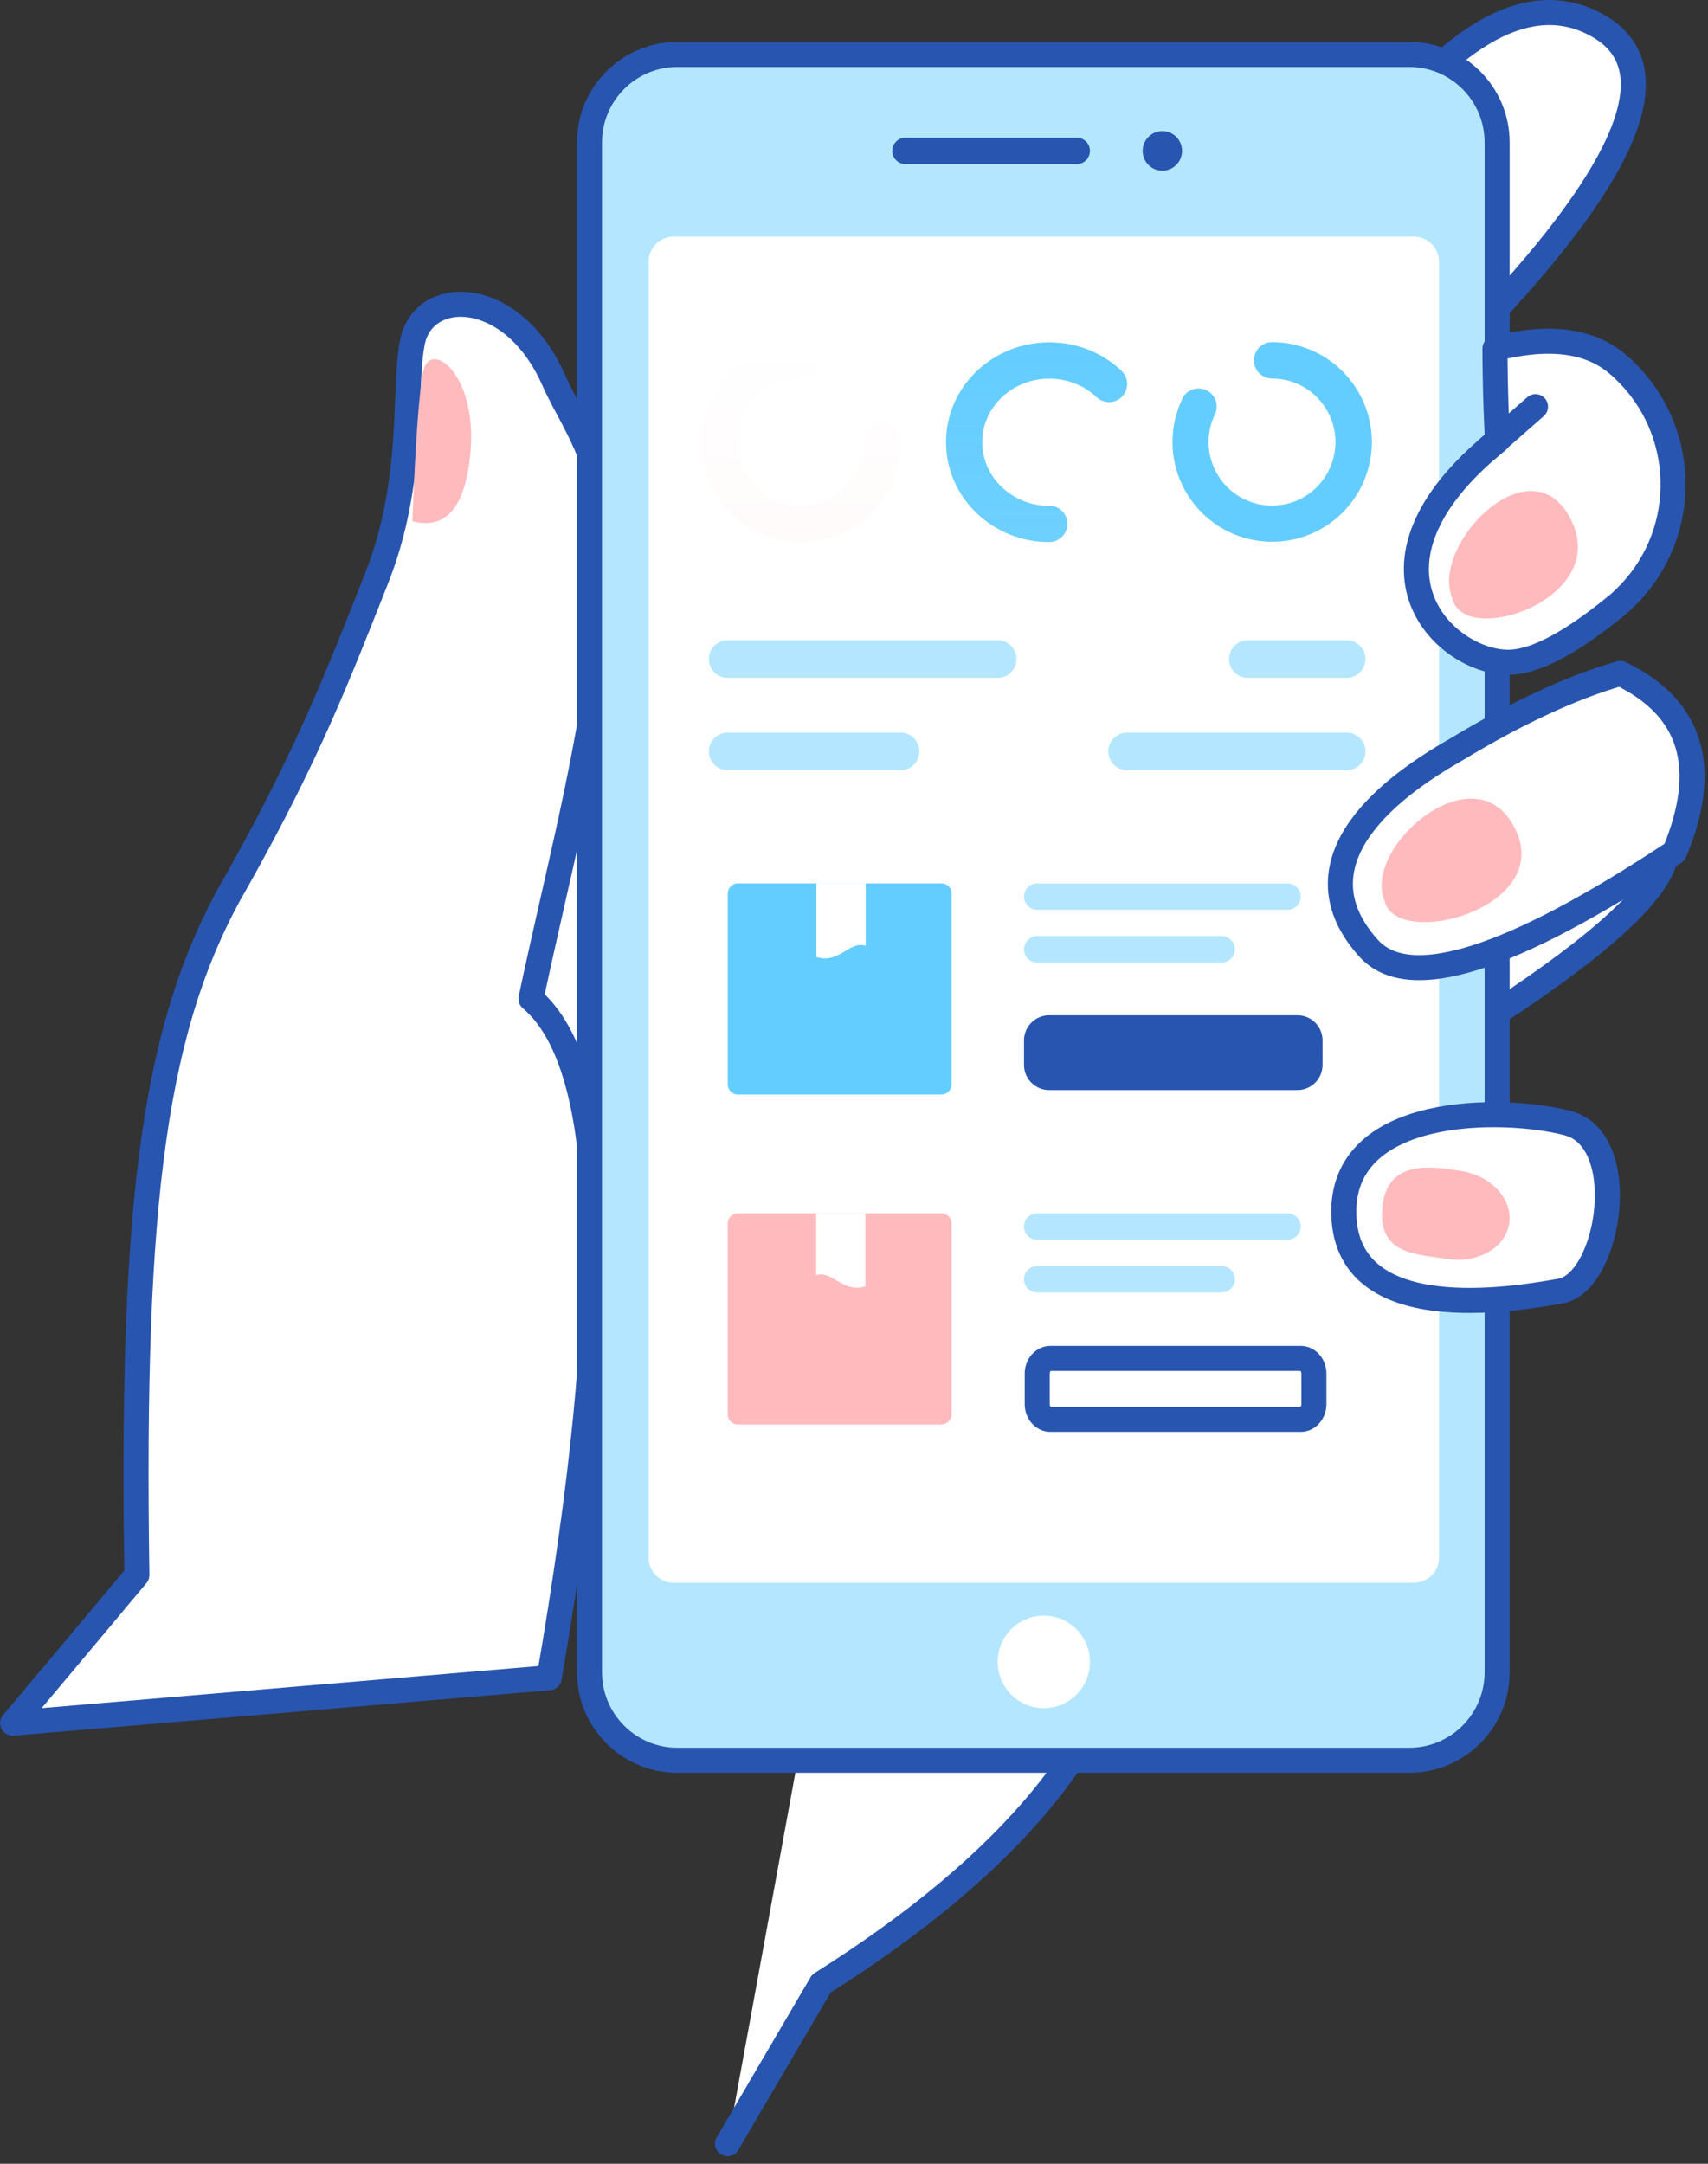 <?xml version="1.0" encoding="UTF-8"?> <svg xmlns="http://www.w3.org/2000/svg" baseProfile="tiny-ps" viewBox="0 0 150 190" width="150" height="190"><rect x="0" y="0" width="150" height="190" fill="#333333" stroke="none"/> <title>image-mobile-svg</title> <defs> <linearGradient id="grd1" gradientUnits="userSpaceOnUse" x1="200.5" y1="30.1" x2="200.5" y2="308.4"> <stop offset="0" stop-color="#ffffff"></stop> <stop offset="100" stop-color="#ffbabd"></stop> </linearGradient> <linearGradient id="grd2" gradientUnits="userSpaceOnUse" x1="197.9" y1="30.1" x2="197.9" y2="307.7"> <stop offset="0" stop-color="#64cdff"></stop> <stop offset="100" stop-color="#64cdff" stop-opacity="0"></stop> </linearGradient> </defs> <style> tspan { white-space:pre } .s0 { fill: #ffffff } .s1 { fill: #ffffff;stroke: #2855af;stroke-linecap:round;stroke-linejoin:round;stroke-width: 2.2 } .s2 { fill: #b4e7ff;stroke: #2855af;stroke-width: 2.2 } .s3 { fill: none } .s4 { fill: #2855af } .s5 { fill: #ffffff;stroke: #2855af;stroke-width: 2.2 } .s6 { fill: #b4e7ff } .s7 { fill: #64cdff } .s8 { fill: #ffbabd } .s9 { fill: url(#grd1) } .s10 { fill: url(#grd2) } .s11 { fill: none;stroke: #b4e7ff;stroke-linecap:round;stroke-linejoin:round;stroke-width: 3.3 } </style> <g id="Layer"> <path id="Layer" fill-rule="evenodd" class="s0" d="m42.58 75.24l29.13-31.74l-2.4 44.58l-26.73 22.59l0-35.43z"></path> <path id="Layer" fill-rule="evenodd" class="s1" d="m81.11 94.12c13.76 19.55 19.88 35.14 18.38 46.77c-1.5 11.63-10.62 22.73-27.36 33.29l-8.24 14.06m67.2-108.41l7.74-13.45c5.61 2.72 8.1 5.64 7.47 8.77c-0.62 3.13-5.61 7.74-14.95 13.85l-0.27-9.17zm-129.98 71.48c2.17-2.57 5.81-6.91 10.91-13.01c-0.51-33.34 1.57-48.64 8.85-61.08c6.3-11.24 8.85-17.99 12.17-26.35c3.39-8.52 2.4-16.44 3.13-20.54c0.72-5.17 8.77-5.32 12.46 3.06c1.95 4.43 6.23 8.9 4.49 21.77c-1.74 12.87-3.94 20.59-6.49 32.54c6.92 5.85 7.46 25.72 1.6 59.62l-47.12 3.99zm139.16-149.09c6.16 3.42 3.34 11.59-8.47 24.5l-13.54-11.27c8.51-12.24 15.85-16.65 22.01-13.23z"></path> <path id="Layer" class="s2" d="m51.77 12.51c0-4.27 3.46-7.73 7.72-7.73h64.27c4.26 0 7.72 3.46 7.72 7.73v134.33c0 4.27-3.46 7.73-7.72 7.73h-64.27c-4.26 0-7.72-3.46-7.72-7.73v-134.33z"></path> <path id="Layer" class="s0" d="m56.96 22.99c0-1.22 0.99-2.21 2.21-2.21h65c1.22 0 2.21 0.99 2.21 2.21v113.78c0 1.22-0.99 2.21-2.21 2.21h-65c-1.22 0-2.21-0.99-2.21-2.21v-113.78z"></path> <path id="Layer" class="s3" d="m56.96 27.41c0-3.66 2.96-6.63 6.62-6.63h56.18c3.65 0 6.62 2.97 6.62 6.63v104.95c0 3.66-2.96 6.63-6.62 6.63h-56.18c-3.65 0-6.62-2.97-6.62-6.63v-104.95z"></path> <path id="Layer" class="s0" d="m91.67 149.99c-2.24 0-4.05-1.81-4.05-4.06c0-2.24 1.81-4.06 4.05-4.06c2.24 0 4.05 1.81 4.05 4.06c0 2.24-1.81 4.06-4.05 4.06z"></path> <path id="Layer" class="s4" d="m102.08 14.99c-0.96 0-1.73-0.78-1.73-1.74c0-0.96 0.78-1.74 1.73-1.74c0.96 0 1.73 0.78 1.73 1.74c0 0.96-0.78 1.74-1.73 1.74z"></path> <path id="Layer" class="s4" d="m78.36 13.25c0-0.64 0.52-1.16 1.16-1.16h15.04c0.64 0 1.16 0.52 1.16 1.16v0c0 0.64-0.52 1.16-1.16 1.16h-15.04c-0.64 0-1.16-0.52-1.16-1.16v0z"></path> <path id="Layer" class="s4" d="m89.93 91.36c0-1.22 0.99-2.21 2.21-2.21h21.8c1.22 0 2.21 0.99 2.21 2.21v2.15c0 1.22-0.99 2.21-2.21 2.21h-21.8c-1.22 0-2.21-0.99-2.21-2.21v-2.15z"></path> <path id="Layer" class="s5" d="m114.23 119.28c0.64 0 1.16 0.6 1.16 1.34v2.67c0 0.74-0.52 1.34-1.16 1.34h-21.98c-0.64 0-1.16-0.6-1.16-1.34v-2.67c0-0.74 0.52-1.34 1.16-1.34h21.98l0 0z"></path> <path id="Layer" class="s6" d="m89.93 78.73c0-0.64 0.52-1.16 1.16-1.16h21.98c0.64 0 1.16 0.52 1.16 1.16v0c0 0.64-0.52 1.16-1.16 1.16h-21.98c-0.64 0-1.16-0.52-1.16-1.16v0z"></path> <path id="Layer" class="s6" d="m89.93 107.7c0-0.64 0.52-1.16 1.16-1.16h21.98c0.64 0 1.16 0.52 1.16 1.16v0c0 0.64-0.52 1.16-1.16 1.16h-21.98c-0.64 0-1.16-0.52-1.16-1.16v0z"></path> <path id="Layer" class="s6" d="m89.93 83.36c0-0.64 0.52-1.16 1.16-1.16h16.2c0.64 0 1.16 0.52 1.16 1.16v0c0 0.64-0.52 1.16-1.16 1.16h-16.2c-0.64 0-1.16-0.52-1.16-1.16v0z"></path> <path id="Layer" class="s6" d="m89.93 112.33c0-0.64 0.52-1.16 1.16-1.16h16.2c0.64 0 1.16 0.52 1.16 1.16v0c0 0.64-0.52 1.16-1.16 1.16h-16.2c-0.64 0-1.16-0.52-1.16-1.16v0z"></path> <path id="Layer" fill-rule="evenodd" class="s7" d="m82.68 77.57c0.12 0 0.23 0.02 0.34 0.07c0.11 0.05 0.21 0.11 0.29 0.2c0.08 0.08 0.15 0.18 0.19 0.29c0.04 0.11 0.07 0.23 0.07 0.34v16.74c0 0.12-0.02 0.24-0.07 0.34c-0.04 0.11-0.11 0.21-0.19 0.29c-0.08 0.08-0.18 0.15-0.29 0.2c-0.11 0.05-0.23 0.07-0.34 0.07h-17.88c-0.49 0-0.89-0.4-0.89-0.9v-16.74c0-0.12 0.02-0.23 0.07-0.34c0.04-0.11 0.11-0.21 0.19-0.29c0.08-0.08 0.18-0.15 0.29-0.2c0.11-0.05 0.23-0.07 0.34-0.07h17.88"></path> <path id="Layer" fill-rule="evenodd" class="s0" d="m76.03 77.57v5.48c-1.44-0.48-2.29 1.61-4.33 0.99v-6.47h4.33v0z"></path> <path id="Layer" fill-rule="evenodd" class="s8" d="m82.68 106.54c0.12 0 0.23 0.02 0.34 0.07c0.11 0.05 0.21 0.11 0.29 0.2c0.08 0.08 0.15 0.18 0.19 0.29c0.04 0.11 0.07 0.23 0.07 0.34v16.74c0 0.12-0.02 0.24-0.07 0.34c-0.04 0.11-0.11 0.21-0.19 0.29c-0.08 0.08-0.18 0.15-0.29 0.2c-0.11 0.05-0.23 0.07-0.34 0.07h-17.88c-0.49 0-0.89-0.4-0.89-0.9v-16.74c0-0.12 0.02-0.23 0.07-0.34c0.04-0.11 0.11-0.21 0.19-0.29c0.08-0.08 0.18-0.15 0.29-0.2c0.11-0.05 0.23-0.07 0.34-0.07h17.88"></path> <path id="Layer" fill-rule="evenodd" class="s0" d="m71.68 106.54h4.32v6.42c-2.04 0.62-2.89-1.46-4.32-0.98v-5.44v0z"></path> <path id="Layer" class="s9" d="m70.34 30.05c0.42 0 0.83 0.17 1.13 0.47c0.3 0.3 0.47 0.7 0.47 1.13c0 0.42-0.17 0.83-0.47 1.13c-0.3 0.3-0.7 0.47-1.13 0.47c-2.25 0-4.28 1.36-5.15 3.44c-0.86 2.08-0.39 4.48 1.21 6.08c1.59 1.6 3.99 2.07 6.07 1.21c2.08-0.86 3.44-2.9 3.44-5.15l0-0.12c0.03-0.41 0.22-0.79 0.53-1.07c0.31-0.27 0.71-0.42 1.12-0.4c0.41 0.02 0.8 0.19 1.09 0.49c0.29 0.3 0.45 0.69 0.45 1.11c0 2.33-0.92 4.55-2.56 6.2c-1.64 1.64-3.87 2.57-6.19 2.57c-2.32 0-4.55-0.92-6.19-2.57c-1.64-1.64-2.56-3.87-2.56-6.2c0-1.15 0.23-2.29 0.67-3.36c0.44-1.06 1.08-2.03 1.9-2.84c0.81-0.81 1.78-1.46 2.84-1.9c1.06-0.44 2.2-0.67 3.35-0.67v0z"></path> <path id="Layer" class="s10" d="m98.49 32.56c0.31 0.29 0.49 0.69 0.5 1.11c0.01 0.42-0.14 0.83-0.43 1.14c-0.29 0.31-0.69 0.49-1.11 0.5c-0.42 0.01-0.83-0.14-1.14-0.43c-1.1-1.04-2.57-1.63-4.16-1.63c-3.27 0-5.89 2.51-5.89 5.58c0 1.64 0.75 3.16 2.03 4.22c0.27 0.22 0.56 0.42 0.86 0.59c0.3 0.17 0.62 0.31 0.95 0.43c0.33 0.12 0.66 0.2 1.01 0.26c0.34 0.06 0.69 0.09 1.04 0.08l0.12 0c0.41 0.03 0.79 0.22 1.07 0.53c0.27 0.31 0.42 0.71 0.4 1.12c-0.02 0.41-0.19 0.8-0.49 1.09c-0.3 0.29-0.69 0.45-1.1 0.45c-0.53 0-1.06-0.04-1.58-0.13c-0.52-0.09-1.04-0.22-1.54-0.4c-0.5-0.18-0.98-0.4-1.44-0.66c-0.46-0.26-0.9-0.56-1.31-0.9c-2.01-1.65-3.2-4.07-3.2-6.68c0-4.86 4.08-8.77 9.07-8.77c0.58 0 1.16 0.05 1.74 0.16c0.57 0.11 1.13 0.27 1.68 0.48c0.54 0.21 1.06 0.48 1.55 0.79c0.49 0.31 0.95 0.67 1.38 1.07l0 0z"></path> <path id="Layer" class="s7" d="m103.85 34.97c0.19-0.37 0.52-0.65 0.91-0.78c0.39-0.13 0.82-0.1 1.2 0.08c0.37 0.18 0.66 0.5 0.8 0.9c0.14 0.39 0.12 0.82-0.05 1.2l-0.12 0.25c-0.97 2.26-0.34 4.9 1.55 6.48c1.89 1.58 4.59 1.73 6.64 0.38c2.05-1.36 2.97-3.9 2.27-6.26c-0.71-2.36-2.87-3.98-5.33-3.98c-0.42 0-0.83-0.17-1.13-0.47c-0.3-0.3-0.47-0.7-0.47-1.13c0-0.42 0.17-0.83 0.47-1.13c0.3-0.3 0.7-0.47 1.13-0.47c1.15 0 2.29 0.23 3.35 0.67c1.06 0.44 2.03 1.09 2.84 1.9c0.81 0.81 1.46 1.78 1.9 2.84c0.44 1.06 0.67 2.2 0.67 3.36c0 2.67-1.22 5.2-3.31 6.86c-2.09 1.66-4.82 2.28-7.42 1.68c-2.6-0.6-4.78-2.36-5.93-4.77c-1.15-2.41-1.13-5.22 0.04-7.62v0z"></path> <path id="Layer" class="s11" d="m63.9 57.87h23.72m-23.72 8.11h15.19m30.5-8.11h8.68m-19.29 8.11h19.29"></path> <path id="Layer" fill-rule="evenodd" class="s8" d="m37.18 32.59c0.56-2.81 4.81 0.19 4.12 7.26c-0.45 4.72-2.15 6.69-5.08 5.92c0.26-6.92 0.58-11.31 0.95-13.19z"></path> <path id="Layer" fill-rule="evenodd" class="s1" d="m131.29 30.61c4.72-1.19 8.31-0.74 10.77 1.36c5.83 4.97 6.53 13.74 1.56 19.57c-0.14 0.16-0.28 0.32-0.43 0.48c-0.15 0.16-0.3 0.31-0.45 0.46c-0.15 0.15-0.31 0.29-0.47 0.44c-0.16 0.14-0.32 0.28-0.49 0.41c-3.77 3.06-6.76 4.66-8.96 4.81c-5.59 0.39-15.1-8.32-1.31-19.45c-0.03-0.67-0.06-1.35-0.09-2.02c-0.03-0.67-0.05-1.35-0.07-2.02c-0.02-0.67-0.03-1.35-0.04-2.02c-0.01-0.67-0.02-1.35-0.02-2.02v0z"></path> <path id="Layer" fill-rule="evenodd" class="s8" d="m127.53 52.49c0.89 4.43 13.92 0.21 10.46-6.81c-3.46-7.03-12.38 2.13-10.46 6.81z"></path> <path id="Layer" fill-rule="evenodd" class="s1" d="m142.29 59.13c6.28 3.02 7.87 8.25 4.78 15.69c-14.4 9.54-23.36 12.36-26.88 8.44c-5.29-5.87-1.81-12.04 7.69-17.44c5.34-3.23 10.15-5.46 14.42-6.69zm-11.75-19.63l4.31-3.79"></path> <path id="Layer" fill-rule="evenodd" class="s8" d="m121.58 79.04c0.9 4.43 14.95 0.77 11.49-6.25c-3.46-7.03-13.41 1.57-11.49 6.25z"></path> <path id="Layer" fill-rule="evenodd" class="s1" d="m137.04 113.37c-4.29 0.76-18.65 3.16-19.02-6.6c-0.37-9.77 13.97-9.63 19.65-8.15c5.68 1.48 3.67 14-0.63 14.75l0 0z"></path> <path id="Layer" fill-rule="evenodd" class="s8" d="m132.54 107.45c-0.34 2.13-2.78 3.52-5.46 3.09c-2.68-0.42-6.08-0.36-5.68-4.53c0.4-4.18 4.23-3.62 6.9-3.19c2.68 0.42 4.58 2.5 4.24 4.63z"></path> </g> </svg> 